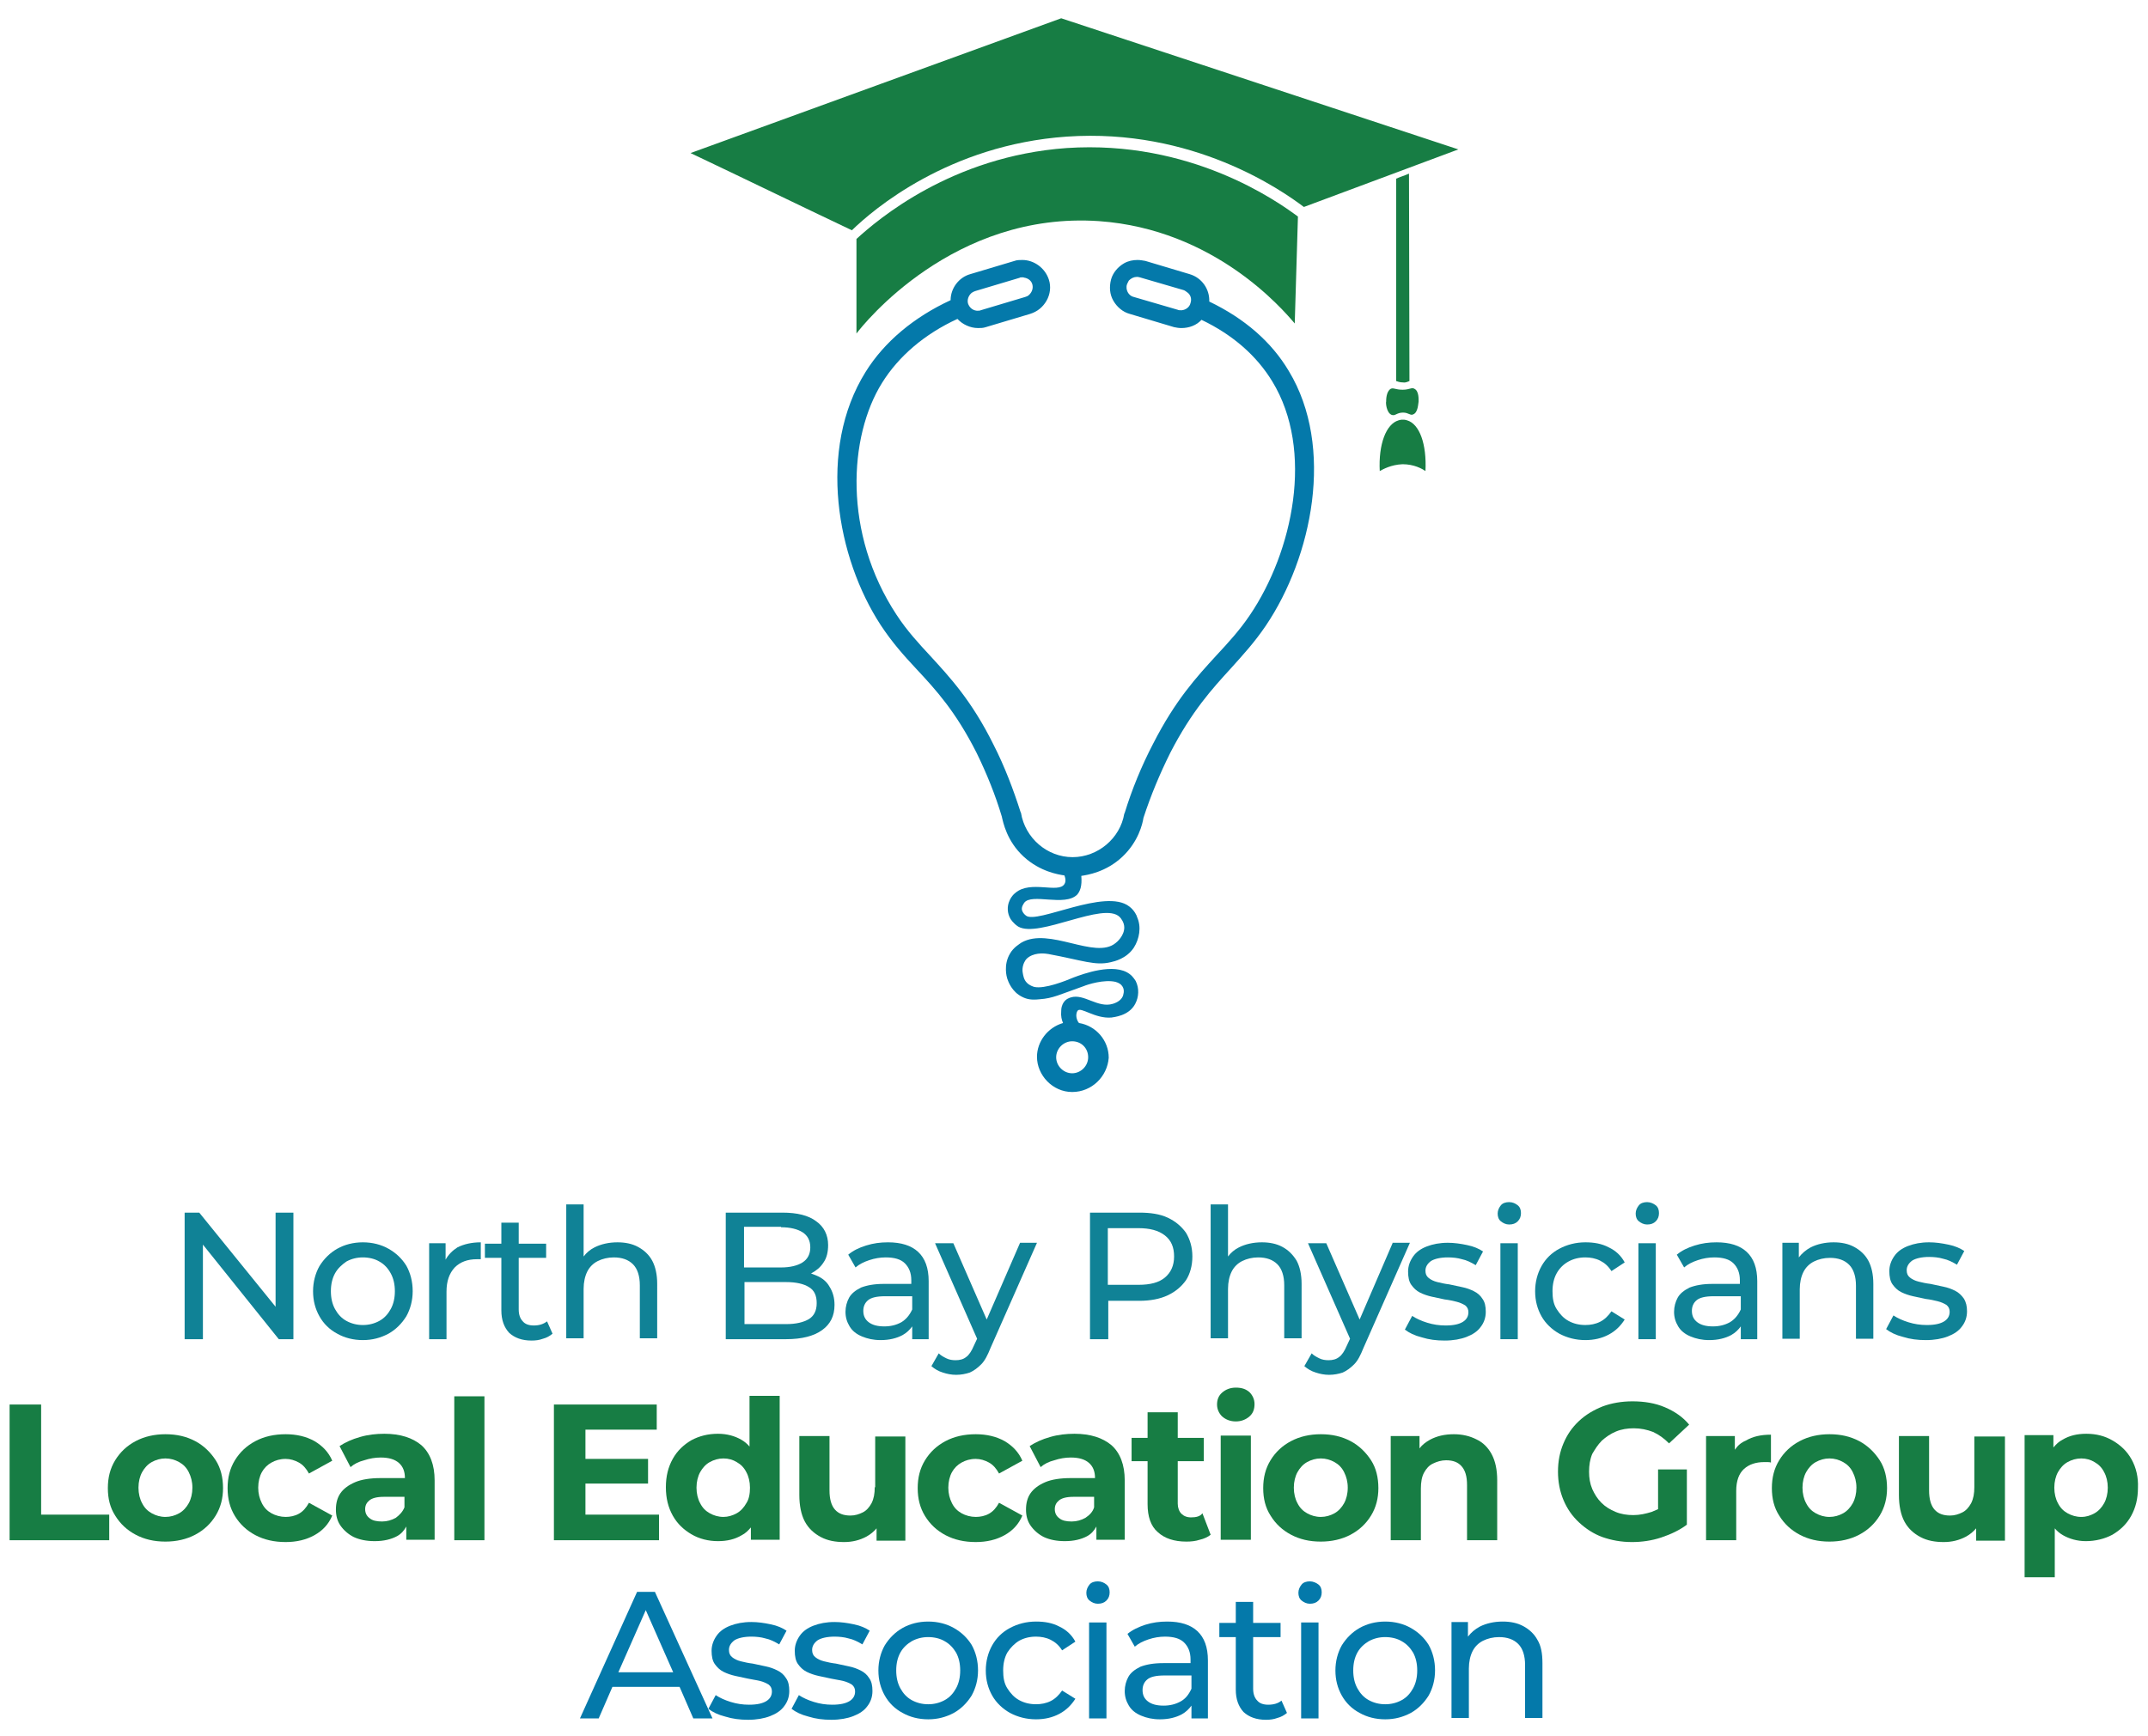<?xml version="1.0" encoding="utf-8"?>
<!-- Generator: Adobe Illustrator 26.4.1, SVG Export Plug-In . SVG Version: 6.00 Build 0)  -->
<svg version="1.1" id="Layer_1" xmlns="http://www.w3.org/2000/svg" xmlns:xlink="http://www.w3.org/1999/xlink" x="0px" y="0px"
	 viewBox="0 0 470 380" style="enable-background:new 0 0 470 380;" xml:space="preserve">
<style type="text/css">
	.st0{fill:#0479AA;}
	.st1{fill:#177D44;}
	.st2{fill:#108296;}
</style>
<g>
	<g>
		<path class="st0" d="M234.6,239c-4.3,0-7.7-3.7-7.7-7.7c0-3.3,2.3-6.4,5.7-7.4c-0.3-0.7-0.5-1.5-0.4-2.6c0-0.6,0.1-1.3,0.6-2
			c0.5-0.7,1.2-0.9,1.5-1c2.9-0.9,5.9,2.4,9.2,1.4c0.3-0.1,1.7-0.5,2.2-1.7c0-0.1,0.5-1.2-0.1-2.1c-0.3-0.5-0.8-0.8-1.5-1
			c-2.5-0.6-6.2,0.6-6.9,0.9c-5.4,1.9-6.8,2.7-9.7,2.9c-1.8,0.2-2.8,0-3.8-0.5c-2.3-1.1-3.1-3.4-3.3-4c-0.1-0.3-0.9-3,0.6-5.5
			c0.8-1.4,2.1-2.1,2.5-2.4c6.1-3.5,16.1,3.8,20.6,0.1c0.3-0.2,1.9-1.6,1.9-3.4c0-1.1-0.7-2-1-2.3c-3.5-3.5-17.7,4.7-22.2,2.1
			c-1.1-0.7-1.7-1.7-1.7-1.7c-0.7-1.2-0.8-2.7-0.2-4c0.1-0.2,0.4-1,1.3-1.7c3.3-2.8,9.4,0.2,10.7-1.9c0.2-0.3,0.4-0.9,0-1.9
			c-1.3-0.2-5.3-0.8-8.9-4.1c-3.7-3.4-4.5-7.5-4.8-8.8c-1.4-4.7-3.3-9.4-5.5-13.9c-4.6-9.1-8.9-13.8-13.2-18.4
			c-2.8-3-5.3-5.8-7.8-9.6c-9.6-14.7-13.9-38.4-3.3-55.4c4.1-6.6,10.6-12,18.6-15.7c0-2.6,1.8-5,4.3-5.7l9.7-2.9
			c0.5-0.2,1.1-0.2,1.7-0.2c2.6,0,5,1.8,5.8,4.3c0.5,1.5,0.3,3.2-0.5,4.6c-0.8,1.4-2,2.4-3.6,2.9l-9.7,2.9c-0.6,0.2-1.1,0.2-1.7,0.2
			c-1.7,0-3.4-0.8-4.5-2c-7.2,3.3-12.9,8.2-16.5,14c-7.3,11.7-8.6,32.9,3.2,50.8c2.3,3.5,4.8,6.2,7.4,9c4.2,4.6,9,9.7,13.8,19.4
			c2.4,4.7,4.3,9.7,5.9,14.7l0.1,0.2c0.9,5.5,5.7,9.7,11.3,9.7c5.5,0,10.4-4.1,11.3-9.5l0.1-0.2c1.6-5.2,3.7-10.3,6.2-15.1
			c4.9-9.6,9.5-14.6,13.9-19.4c2.6-2.8,5-5.4,7.3-8.8c9.4-13.9,14.1-36,4.9-51.1c-3.4-5.6-8.6-10.2-15.5-13.5
			c-1.1,1.2-2.7,1.8-4.4,1.8c-0.6,0-1.1-0.1-1.6-0.2l-9.7-2.9c-1.5-0.4-2.8-1.5-3.6-2.9c-0.8-1.4-0.9-3-0.5-4.6
			c0.4-1.5,1.5-2.8,2.9-3.6c0.9-0.5,1.9-0.7,2.9-0.7c0.6,0,1.1,0.1,1.7,0.2l9.7,2.9c2.7,0.8,4.4,3.3,4.3,6
			c7.7,3.7,13.6,8.8,17.4,15.2c10.1,16.7,5.1,40.7-5,55.7c-2.5,3.7-5,6.4-7.6,9.3c-4.2,4.6-8.6,9.4-13.3,18.5
			c-2.3,4.6-4.3,9.4-5.9,14.3c-0.2,1.3-1.1,5.2-4.6,8.5c-3.6,3.4-7.7,4-9,4.2c0.2,2.3-0.3,3.4-0.9,4.1c-2.7,2.7-10-0.4-11.6,1.8
			c-0.1,0.2-0.6,0.8-0.5,1.5c0,0,0.1,0.7,0.9,1.3c2.4,1.9,17.4-6.1,22.6-2c1.1,0.8,1.7,2.1,1.7,2.3c1,2.2,0.5,4.8-0.7,6.7
			c-1.6,2.4-4.2,3-5.1,3.2c-3.4,0.8-6.1-0.4-13.6-1.8c-0.6-0.1-2.6-0.4-4.2,0.6c-0.5,0.3-0.8,0.7-0.9,0.9c-0.7,1.1-0.6,2.3-0.5,2.7
			c0.1,0.5,0.2,1.4,0.9,2.1c0.6,0.6,1.3,0.8,1.6,0.9c2.3,0.5,6.8-1.3,8.7-2.1c1.9-0.7,8.8-3.3,12.2-0.7c0.8,0.6,1.2,1.4,1.3,1.5
			c0.8,1.6,0.7,3.5-0.1,5c-1.4,2.7-4.8,2.9-5.2,3c-3.6,0.3-6.7-2.4-7.4-1.5c-0.1,0.1-0.1,0.2-0.2,0.4c-0.3,1,0.2,2,0.5,2.3
			c3.7,0.6,6.5,3.8,6.5,7.6C242.3,235.6,238.9,239,234.6,239z M234.6,227.9c-1.9,0-3.5,1.6-3.5,3.5c0,1.9,1.6,3.5,3.5,3.5
			c1.9,0,3.5-1.6,3.5-3.5C238.1,229.4,236.6,227.9,234.6,227.9z M248.8,60.6c-0.7,0-1.3,0.3-1.8,0.8c0,0.1-0.1,0.1-0.1,0.2l-0.1,0.2
			c-0.1,0.1-0.1,0.3-0.2,0.4c0,0.1-0.1,0.3-0.1,0.4l0,0.2c0,0.2,0,0.2,0,0.3c0.1,0.9,0.7,1.7,1.6,1.9l9.6,2.8
			c0.2,0.1,0.4,0.1,0.6,0.1c0.1,0,0.2,0,0.3,0c0.9-0.1,1.7-0.7,1.9-1.6c0.3-0.9,0-1.8-0.7-2.3c-0.3-0.2-0.5-0.4-0.8-0.5l-9.6-2.8
			C249.3,60.7,249.1,60.6,248.8,60.6z M223.6,60.7c-0.2,0-0.4,0-0.5,0.1l-9.7,2.9c-0.3,0.1-0.5,0.2-0.8,0.4c-0.7,0.6-1,1.5-0.8,2.3
			c0.3,0.9,1,1.5,1.9,1.6c0.1,0,0.2,0,0.3,0c0.2,0,0.4,0,0.6-0.1l9.7-2.9c0.3-0.1,0.6-0.2,0.8-0.4c0.7-0.6,1-1.5,0.8-2.3
			c-0.2-0.8-0.8-1.3-1.6-1.5c-0.2,0-0.3-0.1-0.4-0.1l-0.1,0L223.6,60.7z M223.7,60.7L223.7,60.7L223.7,60.7z"/>
		<g>
			<g>
				<path class="st1" d="M233.4,32.4c-25.2,1.8-41.4,15.7-46,19.9c0,6.9,0,13.8,0,20.7c1.5-2,21.2-26.8,53.1-24.6
					c25.2,1.8,40.1,19.2,42.8,22.4c0.2-7.8,0.5-15.6,0.7-23.4C279.3,43.9,260.4,30.6,233.4,32.4z"/>
				<path class="st1" d="M233.4,29.9c27.6-1.9,47,11.7,51.9,15.4c11.3-4.2,22.5-8.4,33.8-12.6c-29-9.6-57.9-19.1-86.9-28.7
					c-27,9.8-54.1,19.7-81.1,29.5c11.8,5.6,23.5,11.3,35.3,16.9C191,45.9,207.6,31.7,233.4,29.9z"/>
				<g>
					<path class="st1" d="M307.9,92c-0.9-0.3-1.6-0.1-1.9,0c-2.7,0.8-4.4,5.2-4.1,11.1c0.7-0.4,2.5-1.4,5-1.5c2.5,0,4.3,1,5,1.5
						C312.2,97.2,310.6,92.8,307.9,92z"/>
					<path class="st1" d="M308.4,83.4c0-15.1-0.1-30.3-0.1-45.4c-0.9,0.4-1.9,0.7-2.8,1.1c0,14.8,0,29.5,0,44.3
						c0.3,0.1,0.8,0.3,1.5,0.3C307.6,83.8,308.1,83.5,308.4,83.4z"/>
					<path class="st1" d="M304.5,90.8c0.8,0.3,1.1-0.5,2.5-0.5c1.2,0,1.6,0.7,2.2,0.4c1.1-0.4,1.1-2.4,1.2-2.8
						c0-0.5,0.1-2.3-0.9-2.8c-0.6-0.4-1,0.2-2.6,0.2c-1.6,0-2-0.5-2.6-0.2c-1,0.6-1,2.4-1,2.8C303.2,88,303.3,90.3,304.5,90.8z"/>
				</g>
			</g>
		</g>
	</g>
	<g>
		<polygon class="st2" points="60.3,286 43.6,265.4 40.4,265.4 40.4,293.1 44.4,293.1 44.4,272.4 61,293.1 64.2,293.1 64.2,265.4 
			60.3,265.4 		"/>
		<path class="st2" d="M85,273.3c-1.6-0.9-3.5-1.4-5.6-1.4c-2.1,0-4,0.5-5.6,1.4c-1.6,0.9-2.9,2.2-3.9,3.8c-0.9,1.6-1.4,3.5-1.4,5.5
			c0,2.1,0.5,3.9,1.4,5.5c0.9,1.6,2.2,2.9,3.9,3.8c1.6,0.9,3.5,1.4,5.6,1.4c2.1,0,3.9-0.5,5.6-1.4c1.6-0.9,2.9-2.2,3.9-3.8
			c0.9-1.6,1.4-3.5,1.4-5.5c0-2.1-0.5-4-1.4-5.6C87.9,275.4,86.6,274.2,85,273.3z M85.5,286.5c-0.6,1.1-1.4,2-2.5,2.6
			c-1.1,0.6-2.3,0.9-3.6,0.9s-2.5-0.3-3.6-0.9c-1.1-0.6-1.9-1.5-2.5-2.6c-0.6-1.1-0.9-2.4-0.9-3.9c0-1.5,0.3-2.8,0.9-3.9
			s1.5-1.9,2.5-2.6c1.1-0.6,2.3-0.9,3.6-0.9s2.6,0.3,3.6,0.9c1.1,0.6,1.9,1.5,2.5,2.6s0.9,2.4,0.9,3.9
			C86.4,284.1,86.1,285.4,85.5,286.5z"/>
		<path class="st2" d="M97.5,275.7v-3.6h-3.6v21h3.8v-10.4c0-2.3,0.6-4,1.8-5.3c1.2-1.2,2.8-1.8,4.8-1.8c0.1,0,0.3,0,0.4,0
			c0.1,0,0.3,0,0.5,0v-3.7c-2,0-3.7,0.4-5.1,1.1C99,273.7,98.1,274.6,97.5,275.7z"/>
		<path class="st2" d="M116.8,290.1c-1.1,0-1.9-0.3-2.4-0.9c-0.6-0.6-0.9-1.5-0.9-2.6v-11.3h6v-3.1h-6v-4.6h-3.8v4.6h-3.6v3.1h3.6
			v11.5c0,2.1,0.6,3.7,1.7,4.9c1.2,1.1,2.8,1.7,4.9,1.7c0.9,0,1.7-0.1,2.5-0.4c0.8-0.2,1.5-0.6,2.1-1.1l-1.2-2.7
			C118.9,289.8,118,290.1,116.8,290.1z"/>
		<path class="st2" d="M139.6,272.9c-1.3-0.7-2.8-1-4.5-1c-1.9,0-3.6,0.4-5,1.1c-1,0.5-1.8,1.2-2.4,2v-11.4h-3.8v29.3h3.8v-10.8
			c0-1.5,0.3-2.8,0.8-3.8c0.5-1,1.3-1.8,2.3-2.3c1-0.5,2.2-0.8,3.5-0.8c1.8,0,3.2,0.5,4.2,1.5s1.5,2.6,1.5,4.6v11.6h3.8V281
			c0-2.1-0.4-3.8-1.1-5.1C142,274.6,140.9,273.6,139.6,272.9z"/>
		<path class="st2" d="M178.7,279.2c-0.4-0.2-0.8-0.3-1.3-0.5c0,0,0,0,0.1,0c1.1-0.6,2-1.3,2.7-2.4c0.7-1,1-2.3,1-3.8
			c0-2.2-0.9-4-2.6-5.2c-1.7-1.3-4.2-1.9-7.4-1.9h-12.4v27.7h13.2c3.5,0,6.1-0.7,7.9-2c1.8-1.3,2.7-3.1,2.7-5.5c0-1.6-0.4-2.9-1.1-4
			C180.9,280.5,179.9,279.7,178.7,279.2z M170.9,268.6c2,0,3.6,0.4,4.7,1.1c1.1,0.7,1.7,1.8,1.7,3.3s-0.6,2.6-1.7,3.3
			c-1.1,0.7-2.7,1.1-4.7,1.1h-8.1v-8.9H170.9z M177,288.7c-1.2,0.7-2.8,1.1-5,1.1h-9.1v-9.2h9.1c2.2,0,3.9,0.4,5,1.1
			c1.2,0.7,1.7,1.9,1.7,3.5C178.7,286.9,178.1,288,177,288.7z"/>
		<path class="st2" d="M194.3,271.9c-1.7,0-3.2,0.2-4.8,0.7s-2.8,1.1-3.9,2l1.6,2.8c0.8-0.7,1.8-1.2,3-1.6c1.2-0.4,2.4-0.6,3.6-0.6
			c1.9,0,3.3,0.4,4.2,1.3c0.9,0.9,1.4,2.1,1.4,3.7v0.8h-6c-2.1,0-3.7,0.3-5,0.8c-1.2,0.6-2.1,1.3-2.6,2.2c-0.5,0.9-0.8,2-0.8,3.1
			c0,1.2,0.3,2.2,0.9,3.2s1.5,1.7,2.7,2.2c1.2,0.5,2.5,0.8,4.1,0.8c1.9,0,3.5-0.4,4.8-1.1c0.9-0.5,1.6-1.2,2.1-1.9v2.8h3.6v-12.7
			c0-2.9-0.8-5-2.3-6.4C199.4,272.6,197.2,271.9,194.3,271.9z M197.2,289.4c-1.1,0.6-2.3,0.9-3.7,0.9c-1.5,0-2.6-0.3-3.4-0.9
			c-0.8-0.6-1.2-1.4-1.2-2.5c0-0.9,0.3-1.7,1-2.3c0.7-0.6,1.9-0.9,3.8-0.9h5.9v2.9C199,287.9,198.2,288.8,197.2,289.4z"/>
		<path class="st2" d="M215.9,288.8l-7.3-16.7h-4l9.2,20.9l-0.7,1.5c-0.5,1.2-1.1,2.1-1.7,2.5c-0.6,0.5-1.4,0.7-2.3,0.7
			c-0.7,0-1.4-0.1-2-0.4c-0.6-0.3-1.2-0.6-1.7-1.1l-1.6,2.8c0.7,0.6,1.5,1.1,2.5,1.4c0.9,0.3,1.9,0.5,2.9,0.5c1.1,0,2.1-0.2,3-0.5
			c0.9-0.4,1.7-1,2.5-1.8c0.8-0.8,1.4-2,2-3.5l10.2-23.1h-3.7L215.9,288.8z"/>
		<path class="st2" d="M255.5,266.5c-1.7-0.8-3.8-1.1-6.2-1.1h-10.8v27.7h4v-8.4h6.8c2.4,0,4.5-0.4,6.2-1.2c1.7-0.8,3-1.9,4-3.3
			c0.9-1.4,1.4-3.2,1.4-5.2c0-2-0.5-3.7-1.4-5.2C258.5,268.4,257.2,267.3,255.5,266.5z M254.9,279.6c-1.3,1.1-3.2,1.6-5.8,1.6h-6.7
			v-12.4h6.7c2.5,0,4.4,0.5,5.8,1.6s2,2.6,2,4.6S256.2,278.5,254.9,279.6z"/>
		<path class="st2" d="M280.6,272.9c-1.3-0.7-2.8-1-4.5-1c-1.9,0-3.6,0.4-5,1.1c-1,0.5-1.8,1.2-2.4,2v-11.4h-3.8v29.3h3.8v-10.8
			c0-1.5,0.3-2.8,0.8-3.8c0.5-1,1.3-1.8,2.3-2.3c1-0.5,2.2-0.8,3.5-0.8c1.8,0,3.2,0.5,4.2,1.5s1.5,2.6,1.5,4.6v11.6h3.8V281
			c0-2.1-0.4-3.8-1.1-5.1C282.9,274.6,281.9,273.6,280.6,272.9z"/>
		<path class="st2" d="M304.7,272.1l-7.2,16.7l-7.3-16.7h-4l9.2,20.9l-0.7,1.5c-0.5,1.2-1.1,2.1-1.7,2.5c-0.6,0.5-1.4,0.7-2.3,0.7
			c-0.7,0-1.4-0.1-2-0.4c-0.6-0.3-1.2-0.6-1.7-1.1l-1.6,2.8c0.7,0.6,1.5,1.1,2.5,1.4c0.9,0.3,1.9,0.5,2.9,0.5c1.1,0,2.1-0.2,3-0.5
			c0.9-0.4,1.7-1,2.5-1.8c0.8-0.8,1.4-2,2-3.5l10.2-23.1H304.7z"/>
		<path class="st2" d="M322.5,282.6c-0.8-0.4-1.6-0.7-2.6-0.9s-1.9-0.4-2.8-0.6c-0.9-0.1-1.8-0.3-2.6-0.5c-0.8-0.2-1.4-0.5-1.9-0.9
			c-0.5-0.4-0.7-0.9-0.7-1.6c0-0.8,0.4-1.5,1.2-2.1c0.8-0.5,2.1-0.8,3.7-0.8c1,0,2.1,0.1,3.1,0.4c1,0.2,2,0.7,3,1.3l1.6-3
			c-0.9-0.6-2-1.1-3.5-1.4c-1.4-0.3-2.8-0.5-4.2-0.5c-1.8,0-3.3,0.3-4.6,0.8c-1.3,0.5-2.3,1.2-3,2.2s-1.1,2.1-1.1,3.3
			c0,1.2,0.2,2.2,0.7,2.9c0.5,0.7,1.1,1.3,1.9,1.7c0.8,0.4,1.7,0.7,2.6,0.9c0.9,0.2,1.9,0.4,2.8,0.6c0.9,0.1,1.8,0.3,2.6,0.5
			c0.8,0.2,1.4,0.5,1.9,0.8c0.5,0.4,0.7,0.9,0.7,1.5c0,0.9-0.4,1.6-1.2,2.1c-0.8,0.5-2,0.8-3.8,0.8c-1.4,0-2.7-0.2-4-0.6
			c-1.3-0.4-2.4-0.9-3.3-1.5l-1.6,3c0.9,0.7,2.1,1.3,3.7,1.7c1.6,0.5,3.2,0.7,5,0.7c1.9,0,3.5-0.3,4.8-0.8c1.3-0.5,2.4-1.2,3.1-2.2
			c0.7-0.9,1.1-2,1.1-3.3c0-1.2-0.2-2.1-0.7-2.8C323.9,283.5,323.3,283,322.5,282.6z"/>
		<path class="st2" d="M330.2,263.1c-0.7,0-1.4,0.2-1.8,0.7s-0.7,1.1-0.7,1.8c0,0.7,0.2,1.3,0.7,1.7s1.1,0.7,1.8,0.7
			c0.8,0,1.4-0.2,1.9-0.7c0.5-0.5,0.7-1.1,0.7-1.8c0-0.7-0.2-1.3-0.7-1.7C331.6,263.4,331,263.1,330.2,263.1z"/>
		<rect x="328.3" y="272.1" class="st2" width="3.8" height="21"/>
		<path class="st2" d="M343.2,276.1c1.1-0.6,2.3-0.9,3.7-0.9c1.1,0,2.2,0.2,3.2,0.7c1,0.5,1.8,1.2,2.5,2.3l2.9-1.9
			c-0.8-1.5-2-2.6-3.5-3.3c-1.5-0.8-3.2-1.1-5.1-1.1c-2.1,0-4,0.5-5.7,1.4c-1.7,0.9-3,2.2-3.9,3.8c-0.9,1.6-1.4,3.5-1.4,5.5
			c0,2.1,0.5,3.9,1.4,5.5c0.9,1.6,2.3,2.9,3.9,3.8c1.7,0.9,3.6,1.4,5.7,1.4c1.9,0,3.6-0.4,5.1-1.2c1.5-0.8,2.6-1.9,3.5-3.3l-2.9-1.8
			c-0.7,1-1.5,1.8-2.5,2.3c-1,0.5-2.1,0.7-3.2,0.7c-1.4,0-2.6-0.3-3.7-0.9c-1.1-0.6-1.9-1.5-2.6-2.6s-0.9-2.4-0.9-3.9
			c0-1.5,0.3-2.8,0.9-3.9S342.1,276.7,343.2,276.1z"/>
		<rect x="358.5" y="272.1" class="st2" width="3.8" height="21"/>
		<path class="st2" d="M360.4,263.1c-0.7,0-1.4,0.2-1.8,0.7s-0.7,1.1-0.7,1.8c0,0.7,0.2,1.3,0.7,1.7s1.1,0.7,1.8,0.7
			c0.8,0,1.4-0.2,1.9-0.7c0.5-0.5,0.7-1.1,0.7-1.8c0-0.7-0.2-1.3-0.7-1.7C361.8,263.4,361.1,263.1,360.4,263.1z"/>
		<path class="st2" d="M375.6,271.9c-1.7,0-3.2,0.2-4.8,0.7s-2.8,1.1-3.9,2l1.6,2.8c0.8-0.7,1.8-1.2,3-1.6c1.2-0.4,2.4-0.6,3.6-0.6
			c1.9,0,3.3,0.4,4.2,1.3c0.9,0.9,1.4,2.1,1.4,3.7v0.8h-6c-2.1,0-3.7,0.3-5,0.8c-1.2,0.6-2.1,1.3-2.6,2.2c-0.5,0.9-0.8,2-0.8,3.1
			c0,1.2,0.3,2.2,0.9,3.2s1.5,1.7,2.7,2.2c1.2,0.5,2.5,0.8,4.1,0.8c1.9,0,3.5-0.4,4.8-1.1c0.9-0.5,1.6-1.2,2.1-1.9v2.8h3.6v-12.7
			c0-2.9-0.8-5-2.3-6.4C380.7,272.6,378.5,271.9,375.6,271.9z M378.5,289.4c-1.1,0.6-2.3,0.9-3.7,0.9c-1.5,0-2.6-0.3-3.4-0.9
			c-0.8-0.6-1.2-1.4-1.2-2.5c0-0.9,0.3-1.7,1-2.3c0.7-0.6,1.9-0.9,3.8-0.9h5.9v2.9C380.3,287.9,379.5,288.8,378.5,289.4z"/>
		<path class="st2" d="M405.7,272.9c-1.3-0.7-2.8-1-4.5-1c-1.9,0-3.6,0.4-5,1.1c-1.1,0.6-1.9,1.3-2.6,2.2v-3.2H390v21h3.8v-10.8
			c0-1.5,0.3-2.8,0.8-3.8c0.5-1,1.3-1.8,2.3-2.3c1-0.5,2.2-0.8,3.5-0.8c1.8,0,3.2,0.5,4.2,1.5s1.5,2.6,1.5,4.6v11.6h3.8V281
			c0-2.1-0.4-3.8-1.1-5.1C408.1,274.6,407,273.6,405.7,272.9z"/>
		<path class="st2" d="M429.7,284.2c-0.5-0.7-1.1-1.3-1.9-1.7c-0.8-0.4-1.6-0.7-2.6-0.9s-1.9-0.4-2.8-0.6c-0.9-0.1-1.8-0.3-2.6-0.5
			c-0.8-0.2-1.4-0.5-1.9-0.9c-0.5-0.4-0.7-0.9-0.7-1.6c0-0.8,0.4-1.5,1.2-2.1c0.8-0.5,2.1-0.8,3.7-0.8c1,0,2.1,0.1,3.1,0.4
			c1,0.2,2,0.7,3,1.3l1.6-3c-0.9-0.6-2-1.1-3.5-1.4c-1.4-0.3-2.8-0.5-4.2-0.5c-1.8,0-3.3,0.3-4.6,0.8c-1.3,0.5-2.3,1.2-3,2.2
			s-1.1,2.1-1.1,3.3c0,1.2,0.2,2.2,0.7,2.9c0.5,0.7,1.1,1.3,1.9,1.7c0.8,0.4,1.7,0.7,2.6,0.9c0.9,0.2,1.9,0.4,2.8,0.6
			c0.9,0.1,1.8,0.3,2.6,0.5c0.8,0.2,1.4,0.5,1.9,0.8c0.5,0.4,0.7,0.9,0.7,1.5c0,0.9-0.4,1.6-1.2,2.1c-0.8,0.5-2,0.8-3.8,0.8
			c-1.4,0-2.7-0.2-4-0.6c-1.3-0.4-2.4-0.9-3.3-1.5l-1.6,3c0.9,0.7,2.1,1.3,3.7,1.7c1.6,0.5,3.2,0.7,5,0.7c1.9,0,3.5-0.3,4.8-0.8
			c1.3-0.5,2.4-1.2,3.1-2.2c0.7-0.9,1.1-2,1.1-3.3C430.4,285.9,430.2,285,429.7,284.2z"/>
	</g>
	<g>
		<polygon class="st1" points="9,307.4 2.1,307.4 2.1,337.1 23.9,337.1 23.9,331.5 9,331.5 		"/>
		<path class="st1" d="M42.7,315.4c-1.9-1-4-1.5-6.5-1.5c-2.4,0-4.6,0.5-6.5,1.5c-1.9,1-3.4,2.4-4.5,4.2c-1.1,1.8-1.6,3.8-1.6,6.1
			c0,2.3,0.5,4.3,1.6,6c1.1,1.8,2.6,3.2,4.5,4.2c1.9,1,4,1.5,6.5,1.5c2.4,0,4.6-0.5,6.5-1.5c1.9-1,3.4-2.4,4.5-4.2
			c1.1-1.8,1.6-3.8,1.6-6c0-2.3-0.5-4.4-1.6-6.1S44.6,316.4,42.7,315.4z M41.3,329c-0.5,0.9-1.2,1.7-2.1,2.2c-0.9,0.5-1.9,0.8-3,0.8
			c-1.1,0-2.1-0.3-3-0.8c-0.9-0.5-1.6-1.2-2.1-2.2c-0.5-0.9-0.8-2.1-0.8-3.4c0-1.3,0.3-2.5,0.8-3.4s1.2-1.7,2.1-2.2
			c0.9-0.5,1.9-0.8,3-0.8c1.1,0,2.1,0.3,3,0.8c0.9,0.5,1.6,1.2,2.1,2.2s0.8,2.1,0.8,3.4C42.1,326.9,41.8,328.1,41.3,329z"/>
		<path class="st1" d="M59.4,320.1c0.9-0.5,1.9-0.8,3.1-0.8c1,0,2,0.3,2.9,0.8c0.9,0.5,1.6,1.3,2.2,2.4l5.1-2.8
			c-0.8-1.9-2.2-3.3-3.9-4.3c-1.8-1-3.9-1.5-6.3-1.5c-2.5,0-4.7,0.5-6.6,1.5c-1.9,1-3.4,2.4-4.5,4.2c-1.1,1.8-1.6,3.8-1.6,6.1
			c0,2.3,0.5,4.3,1.6,6.1c1.1,1.8,2.6,3.2,4.5,4.2c1.9,1,4.1,1.5,6.6,1.5c2.4,0,4.5-0.5,6.3-1.5c1.8-1,3.1-2.4,3.9-4.3l-5.1-2.8
			c-0.6,1.1-1.3,1.9-2.2,2.4c-0.9,0.5-1.9,0.7-2.9,0.7c-1.1,0-2.2-0.3-3.1-0.8c-0.9-0.5-1.6-1.2-2.1-2.2s-0.8-2.1-0.8-3.4
			c0-1.3,0.3-2.5,0.8-3.4S58.5,320.6,59.4,320.1z"/>
		<path class="st1" d="M92.2,316.3c-1.9-1.6-4.6-2.5-8.1-2.5c-1.8,0-3.6,0.2-5.3,0.7c-1.8,0.5-3.3,1.2-4.5,2l2.4,4.6
			c0.8-0.7,1.8-1.2,3-1.5c1.2-0.4,2.4-0.6,3.6-0.6c1.8,0,3.1,0.4,4,1.2c0.9,0.8,1.3,1.9,1.3,3.3h-5.3c-2.3,0-4.2,0.3-5.6,0.9
			s-2.5,1.4-3.2,2.4c-0.7,1-1,2.2-1,3.6c0,1.3,0.3,2.5,1,3.5c0.7,1,1.7,1.9,2.9,2.5c1.3,0.6,2.8,0.9,4.6,0.9c2,0,3.6-0.4,4.9-1.1
			c0.9-0.5,1.5-1.2,2-2.1v2.9h6.2v-13C95.1,320.6,94.1,318,92.2,316.3z M86.6,332.2c-0.9,0.5-1.9,0.8-3,0.8c-1.2,0-2.1-0.2-2.7-0.7
			c-0.7-0.5-1-1.2-1-2c0-0.8,0.3-1.4,0.9-1.9c0.6-0.5,1.6-0.8,3.2-0.8h4.5v2.3C88.1,330.9,87.4,331.6,86.6,332.2z"/>
		<rect x="99.4" y="305.6" class="st1" width="6.6" height="31.5"/>
		<polygon class="st1" points="128.1,324.7 141.8,324.7 141.8,319.3 128.1,319.3 128.1,312.9 143.7,312.9 143.7,307.4 121.2,307.4 
			121.2,337.1 144.2,337.1 144.2,331.5 128.1,331.5 		"/>
		<path class="st1" d="M164,316.6c-0.5-0.6-1.1-1.1-1.8-1.5c-1.4-0.8-3.1-1.3-5.1-1.3c-2.2,0-4.1,0.5-5.8,1.4
			c-1.7,1-3.1,2.3-4.1,4.1c-1,1.8-1.5,3.8-1.5,6.2c0,2.4,0.5,4.4,1.5,6.2c1,1.8,2.4,3.1,4.1,4.1c1.7,1,3.7,1.5,5.8,1.5
			c2,0,3.7-0.4,5.2-1.3c0.8-0.4,1.4-1,2-1.7v2.7h6.3v-31.5H164V316.6z M163.3,329c-0.5,0.9-1.2,1.7-2.1,2.2
			c-0.9,0.5-1.9,0.8-2.9,0.8c-1.1,0-2.1-0.3-3-0.8c-0.9-0.5-1.6-1.2-2.1-2.2c-0.5-0.9-0.8-2.1-0.8-3.4c0-1.3,0.3-2.5,0.8-3.4
			c0.5-0.9,1.2-1.7,2.1-2.2c0.9-0.5,1.9-0.8,3-0.8c1.1,0,2.1,0.3,2.9,0.8c0.9,0.5,1.6,1.2,2.1,2.2c0.5,0.9,0.8,2.1,0.8,3.4
			C164.1,326.9,163.9,328.1,163.3,329z"/>
		<path class="st1" d="M191.4,325.5c0,1.4-0.2,2.5-0.7,3.5c-0.5,0.9-1.1,1.6-1.9,2c-0.8,0.4-1.7,0.7-2.7,0.7c-1.5,0-2.6-0.4-3.4-1.3
			c-0.8-0.9-1.2-2.3-1.2-4.2v-11.9h-6.6v12.9c0,2.3,0.4,4.3,1.2,5.8c0.8,1.5,2,2.6,3.5,3.4s3.2,1.1,5.1,1.1c1.8,0,3.4-0.4,4.9-1.2
			c0.9-0.5,1.6-1.1,2.2-1.8v2.7h6.3v-22.8h-6.6V325.5z"/>
		<path class="st1" d="M210.4,320.1c0.9-0.5,1.9-0.8,3.1-0.8c1,0,2,0.3,2.9,0.8c0.9,0.5,1.6,1.3,2.2,2.4l5.1-2.8
			c-0.8-1.9-2.2-3.3-3.9-4.3c-1.8-1-3.9-1.5-6.3-1.5c-2.5,0-4.7,0.5-6.6,1.5c-1.9,1-3.4,2.4-4.5,4.2c-1.1,1.8-1.6,3.8-1.6,6.1
			c0,2.3,0.5,4.3,1.6,6.1c1.1,1.8,2.6,3.2,4.5,4.2c1.9,1,4.1,1.5,6.6,1.5c2.4,0,4.5-0.5,6.3-1.5c1.8-1,3.1-2.4,3.9-4.3l-5.1-2.8
			c-0.6,1.1-1.3,1.9-2.2,2.4s-1.9,0.7-2.9,0.7c-1.1,0-2.2-0.3-3.1-0.8c-0.9-0.5-1.6-1.2-2.1-2.2s-0.8-2.1-0.8-3.4
			c0-1.3,0.3-2.5,0.8-3.4S209.5,320.6,210.4,320.1z"/>
		<path class="st1" d="M243.2,316.3c-1.9-1.6-4.6-2.5-8.1-2.5c-1.8,0-3.6,0.2-5.3,0.7c-1.8,0.5-3.3,1.2-4.5,2l2.4,4.6
			c0.8-0.7,1.8-1.2,3-1.5c1.2-0.4,2.4-0.6,3.6-0.6c1.8,0,3.1,0.4,4,1.2c0.9,0.8,1.3,1.9,1.3,3.3h-5.3c-2.3,0-4.2,0.3-5.6,0.9
			s-2.5,1.4-3.2,2.4c-0.7,1-1,2.2-1,3.6c0,1.3,0.3,2.5,1,3.5c0.7,1,1.7,1.9,2.9,2.5c1.3,0.6,2.8,0.9,4.6,0.9c2,0,3.6-0.4,4.9-1.1
			c0.9-0.5,1.5-1.2,2-2.1v2.9h6.2v-13C246.1,320.6,245.1,318,243.2,316.3z M237.5,332.2c-0.9,0.5-1.9,0.8-3,0.8
			c-1.2,0-2.1-0.2-2.7-0.7c-0.7-0.5-1-1.2-1-2c0-0.8,0.3-1.4,0.9-1.9c0.6-0.5,1.6-0.8,3.2-0.8h4.5v2.3
			C239.1,330.9,238.4,331.6,237.5,332.2z"/>
		<path class="st1" d="M260.6,332.1c-0.9,0-1.6-0.3-2.1-0.8c-0.5-0.5-0.8-1.3-0.8-2.2v-9.3h5.7v-5.1h-5.7v-5.6h-6.6v5.6h-3.5v5.1
			h3.5v9.4c0,2.7,0.7,4.8,2.2,6.1c1.5,1.4,3.6,2.1,6.3,2.1c1,0,2-0.1,2.9-0.4c0.9-0.2,1.8-0.6,2.4-1.1l-1.8-4.7
			C262.6,331.9,261.7,332.1,260.6,332.1z"/>
		<rect x="267.1" y="314.2" class="st1" width="6.6" height="22.8"/>
		<path class="st1" d="M270.4,303.7c-1.2,0-2.2,0.4-3,1.1c-0.8,0.7-1.1,1.6-1.1,2.6c0,1,0.4,1.9,1.1,2.6c0.8,0.7,1.8,1.1,3,1.1
			c1.2,0,2.2-0.4,3-1.1s1.1-1.6,1.1-2.7c0-1-0.4-1.9-1.1-2.6C272.6,304,271.7,303.7,270.4,303.7z"/>
		<path class="st1" d="M295.5,315.4c-1.9-1-4-1.5-6.5-1.5c-2.4,0-4.6,0.5-6.5,1.5c-1.9,1-3.4,2.4-4.5,4.2c-1.1,1.8-1.6,3.8-1.6,6.1
			c0,2.3,0.5,4.3,1.6,6c1.1,1.8,2.6,3.2,4.5,4.2c1.9,1,4,1.5,6.5,1.5c2.4,0,4.6-0.5,6.5-1.5c1.9-1,3.4-2.4,4.5-4.2
			c1.1-1.8,1.6-3.8,1.6-6c0-2.3-0.5-4.4-1.6-6.1S297.4,316.4,295.5,315.4z M294.1,329c-0.5,0.9-1.2,1.7-2.1,2.2
			c-0.9,0.5-1.9,0.8-3,0.8c-1.1,0-2.1-0.3-3-0.8c-0.9-0.5-1.6-1.2-2.1-2.2c-0.5-0.9-0.8-2.1-0.8-3.4c0-1.3,0.3-2.5,0.8-3.4
			s1.2-1.7,2.1-2.2c0.9-0.5,1.9-0.8,3-0.8c1.1,0,2.1,0.3,3,0.8c0.9,0.5,1.6,1.2,2.1,2.2s0.8,2.1,0.8,3.4
			C294.9,326.9,294.6,328.1,294.1,329z"/>
		<path class="st1" d="M323,315c-1.4-0.7-3-1.1-4.9-1.1c-2,0-3.7,0.4-5.2,1.2c-0.9,0.5-1.7,1.1-2.3,1.9v-2.7h-6.3v22.8h6.6v-11.3
			c0-1.4,0.2-2.6,0.7-3.5c0.5-0.9,1.1-1.6,2-2c0.8-0.4,1.8-0.7,2.8-0.7c1.5,0,2.6,0.4,3.4,1.3c0.8,0.9,1.2,2.2,1.2,4.1v12.1h6.6V324
			c0-2.3-0.4-4.2-1.2-5.7C325.6,316.8,324.5,315.7,323,315z"/>
		<path class="st1" d="M350.5,315.3c0.9-0.8,1.9-1.5,3.1-2c1.2-0.5,2.5-0.7,3.9-0.7c1.5,0,2.9,0.3,4.2,0.8c1.3,0.6,2.4,1.4,3.5,2.5
			l4.4-4.1c-1.4-1.7-3.2-2.9-5.3-3.8c-2.1-0.9-4.5-1.3-7.1-1.3c-2.4,0-4.6,0.4-6.5,1.1c-2,0.8-3.7,1.8-5.2,3.2
			c-1.5,1.4-2.6,3-3.4,4.9c-0.8,1.9-1.2,3.9-1.2,6.2c0,2.2,0.4,4.3,1.2,6.2c0.8,1.9,1.9,3.5,3.4,4.9c1.5,1.4,3.2,2.5,5.1,3.2
			c2,0.7,4.1,1.1,6.5,1.1c2.1,0,4.3-0.3,6.4-1c2.1-0.7,4-1.6,5.6-2.8v-12.1h-6.3v8.7c-0.5,0.2-0.9,0.4-1.4,0.6
			c-1.3,0.4-2.6,0.7-4,0.7c-1.4,0-2.7-0.2-3.9-0.7c-1.2-0.5-2.2-1.1-3.1-2c-0.9-0.9-1.5-1.9-2-3c-0.5-1.2-0.7-2.4-0.7-3.8
			c0-1.4,0.2-2.7,0.7-3.9C349,317.2,349.6,316.2,350.5,315.3z"/>
		<path class="st1" d="M379.6,317.3v-3h-6.3v22.8h6.6v-10.8c0-2.2,0.6-3.8,1.7-4.8c1.1-1,2.6-1.5,4.4-1.5c0.3,0,0.5,0,0.7,0
			c0.2,0,0.5,0,0.8,0.1v-6.1c-2.2,0-4,0.4-5.5,1.3C381,315.7,380.2,316.4,379.6,317.3z"/>
		<path class="st1" d="M406.8,315.4c-1.9-1-4-1.5-6.5-1.5c-2.4,0-4.6,0.5-6.5,1.5c-1.9,1-3.4,2.4-4.5,4.2c-1.1,1.8-1.6,3.8-1.6,6.1
			c0,2.3,0.5,4.3,1.6,6c1.1,1.8,2.6,3.2,4.5,4.2c1.9,1,4,1.5,6.5,1.5c2.4,0,4.6-0.5,6.5-1.5c1.9-1,3.4-2.4,4.5-4.2
			c1.1-1.8,1.6-3.8,1.6-6c0-2.3-0.5-4.4-1.6-6.1S408.7,316.4,406.8,315.4z M405.4,329c-0.5,0.9-1.2,1.7-2.1,2.2
			c-0.9,0.5-1.9,0.8-3,0.8c-1.1,0-2.1-0.3-3-0.8c-0.9-0.5-1.6-1.2-2.1-2.2c-0.5-0.9-0.8-2.1-0.8-3.4c0-1.3,0.3-2.5,0.8-3.4
			s1.2-1.7,2.1-2.2c0.9-0.5,1.9-0.8,3-0.8c1.1,0,2.1,0.3,3,0.8c0.9,0.5,1.6,1.2,2.1,2.2s0.8,2.1,0.8,3.4
			C406.2,326.9,405.9,328.1,405.4,329z"/>
		<path class="st1" d="M432,325.5c0,1.4-0.2,2.5-0.7,3.5c-0.5,0.9-1.1,1.6-1.9,2c-0.8,0.4-1.7,0.7-2.7,0.7c-1.5,0-2.6-0.4-3.4-1.3
			c-0.8-0.9-1.2-2.3-1.2-4.2v-11.9h-6.6v12.9c0,2.3,0.4,4.3,1.2,5.8c0.8,1.5,2,2.6,3.5,3.4s3.2,1.1,5.1,1.1c1.8,0,3.4-0.4,4.9-1.2
			c0.9-0.5,1.6-1.1,2.2-1.8v2.7h6.3v-22.8H432V325.5z"/>
		<path class="st1" d="M466.4,319.4c-1-1.8-2.4-3.1-4.1-4.1c-1.7-1-3.6-1.5-5.8-1.5c-2,0-3.7,0.4-5.2,1.3c-0.8,0.4-1.4,1-2,1.7v-2.7
			H443v31.1h6.6v-10.7c0.5,0.6,1.1,1.1,1.8,1.5c1.4,0.8,3.1,1.3,5,1.3c2.1,0,4.1-0.5,5.8-1.4c1.7-1,3.1-2.3,4.1-4.1
			c1-1.8,1.5-3.8,1.5-6.2C467.9,323.3,467.4,321.2,466.4,319.4z M460.4,329c-0.5,0.9-1.2,1.7-2.1,2.2c-0.9,0.5-1.8,0.8-2.9,0.8
			c-1.1,0-2.1-0.3-3-0.8c-0.9-0.5-1.6-1.2-2.1-2.2c-0.5-0.9-0.8-2.1-0.8-3.4c0-1.3,0.3-2.5,0.8-3.4s1.2-1.7,2.1-2.2
			c0.9-0.5,1.9-0.8,3-0.8c1.1,0,2.1,0.3,2.9,0.8c0.9,0.5,1.6,1.2,2.1,2.2c0.5,0.9,0.8,2.1,0.8,3.4
			C461.2,326.9,460.9,328.1,460.4,329z"/>
	</g>
	<g>
		<path class="st0" d="M139.4,348.4l-12.5,27.7h4.1l3-6.9h14.7l3,6.9h4.2l-12.6-27.7H139.4z M135.3,366l6-13.6l6,13.6H135.3z"/>
		<path class="st0" d="M170.1,365.6c-0.8-0.4-1.6-0.7-2.6-0.9c-0.9-0.2-1.9-0.4-2.8-0.6c-0.9-0.1-1.8-0.3-2.6-0.5
			c-0.8-0.2-1.4-0.5-1.9-0.9c-0.5-0.4-0.7-0.9-0.7-1.6c0-0.8,0.4-1.5,1.2-2.1c0.8-0.5,2.1-0.8,3.7-0.8c1,0,2.1,0.1,3.1,0.4
			c1,0.2,2,0.7,3,1.3l1.6-3c-0.9-0.6-2-1.1-3.5-1.4c-1.4-0.3-2.8-0.5-4.2-0.5c-1.8,0-3.3,0.3-4.6,0.8c-1.3,0.5-2.3,1.2-3,2.2
			s-1.1,2.1-1.1,3.3c0,1.2,0.2,2.2,0.7,2.9c0.5,0.7,1.1,1.3,1.9,1.7c0.8,0.4,1.7,0.7,2.6,0.9s1.9,0.4,2.8,0.6s1.8,0.3,2.6,0.5
			c0.8,0.2,1.4,0.5,1.9,0.8c0.5,0.4,0.7,0.9,0.7,1.5c0,0.9-0.4,1.6-1.2,2.1c-0.8,0.5-2,0.8-3.8,0.8c-1.4,0-2.7-0.2-4-0.6
			c-1.3-0.4-2.4-0.9-3.3-1.5l-1.6,3c0.9,0.7,2.1,1.3,3.7,1.7c1.6,0.5,3.2,0.7,5,0.7c1.9,0,3.5-0.3,4.8-0.8c1.3-0.5,2.4-1.2,3.1-2.2
			c0.7-0.9,1.1-2,1.1-3.3c0-1.2-0.2-2.1-0.7-2.8C171.5,366.5,170.9,366,170.1,365.6z"/>
		<path class="st0" d="M188.3,365.6c-0.8-0.4-1.6-0.7-2.6-0.9c-0.9-0.2-1.9-0.4-2.8-0.6c-0.9-0.1-1.8-0.3-2.6-0.5
			c-0.8-0.2-1.4-0.5-1.9-0.9c-0.5-0.4-0.7-0.9-0.7-1.6c0-0.8,0.4-1.5,1.2-2.1c0.8-0.5,2.1-0.8,3.7-0.8c1,0,2.1,0.1,3.1,0.4
			c1,0.2,2,0.7,3,1.3l1.6-3c-0.9-0.6-2-1.1-3.5-1.4c-1.4-0.3-2.8-0.5-4.2-0.5c-1.8,0-3.3,0.3-4.6,0.8c-1.3,0.5-2.3,1.2-3,2.2
			s-1.1,2.1-1.1,3.3c0,1.2,0.2,2.2,0.7,2.9c0.5,0.7,1.1,1.3,1.9,1.7c0.8,0.4,1.7,0.7,2.6,0.9s1.9,0.4,2.8,0.6s1.8,0.3,2.6,0.5
			c0.8,0.2,1.4,0.5,1.9,0.8c0.5,0.4,0.7,0.9,0.7,1.5c0,0.9-0.4,1.6-1.2,2.1c-0.8,0.5-2,0.8-3.8,0.8c-1.4,0-2.7-0.2-4-0.6
			c-1.3-0.4-2.4-0.9-3.3-1.5l-1.6,3c0.9,0.7,2.1,1.3,3.7,1.7c1.6,0.5,3.2,0.7,5,0.7c1.9,0,3.5-0.3,4.8-0.8c1.3-0.5,2.4-1.2,3.1-2.2
			c0.7-0.9,1.1-2,1.1-3.3c0-1.2-0.2-2.1-0.7-2.8C189.7,366.5,189.1,366,188.3,365.6z"/>
		<path class="st0" d="M208.7,356.3c-1.6-0.9-3.5-1.4-5.6-1.4c-2.1,0-4,0.5-5.6,1.4c-1.6,0.9-2.9,2.2-3.9,3.8
			c-0.9,1.6-1.4,3.5-1.4,5.5c0,2.1,0.5,3.9,1.4,5.5s2.2,2.9,3.9,3.8c1.6,0.9,3.5,1.4,5.6,1.4c2.1,0,3.9-0.5,5.6-1.4
			c1.6-0.9,2.9-2.2,3.9-3.8c0.9-1.6,1.4-3.5,1.4-5.5c0-2.1-0.5-4-1.4-5.6C211.6,358.4,210.3,357.2,208.7,356.3z M209.2,369.5
			c-0.6,1.1-1.4,2-2.5,2.6c-1.1,0.6-2.3,0.9-3.6,0.9s-2.5-0.3-3.6-0.9c-1.1-0.6-1.9-1.5-2.5-2.6c-0.6-1.1-0.9-2.4-0.9-3.9
			c0-1.5,0.3-2.8,0.9-3.9c0.6-1.1,1.5-1.9,2.5-2.5c1.1-0.6,2.3-0.9,3.6-0.9s2.6,0.3,3.6,0.9c1.1,0.6,1.9,1.5,2.5,2.5
			c0.6,1.1,0.9,2.4,0.9,3.9C210.1,367.1,209.8,368.4,209.2,369.5z"/>
		<path class="st0" d="M223,359.1c1.1-0.6,2.3-0.9,3.7-0.9c1.1,0,2.2,0.2,3.2,0.7c1,0.5,1.8,1.2,2.5,2.3l2.9-1.9
			c-0.8-1.5-2-2.6-3.5-3.3c-1.5-0.8-3.2-1.1-5.1-1.1c-2.1,0-4,0.5-5.7,1.4c-1.7,0.9-3,2.2-3.9,3.8c-0.9,1.6-1.4,3.5-1.4,5.5
			c0,2.1,0.5,3.9,1.4,5.5c0.9,1.6,2.3,2.9,3.9,3.8c1.7,0.9,3.6,1.4,5.7,1.4c1.9,0,3.6-0.4,5.1-1.2c1.5-0.8,2.6-1.9,3.5-3.3l-2.9-1.8
			c-0.7,1-1.5,1.8-2.5,2.3c-1,0.5-2.1,0.7-3.2,0.7c-1.4,0-2.6-0.3-3.7-0.9c-1.1-0.6-1.9-1.5-2.6-2.6s-0.9-2.4-0.9-3.9
			s0.3-2.8,0.9-3.9C221.1,360.6,222,359.7,223,359.1z"/>
		<path class="st0" d="M240.2,346.1c-0.7,0-1.4,0.2-1.8,0.7s-0.7,1.1-0.7,1.8c0,0.7,0.2,1.3,0.7,1.7s1.1,0.7,1.8,0.7
			c0.8,0,1.4-0.2,1.9-0.7c0.5-0.5,0.7-1.1,0.7-1.8c0-0.7-0.2-1.3-0.7-1.7S241,346.1,240.2,346.1z"/>
		<rect x="238.3" y="355.1" class="st0" width="3.8" height="21"/>
		<path class="st0" d="M255.4,354.9c-1.7,0-3.2,0.2-4.8,0.7c-1.5,0.5-2.8,1.1-3.9,2l1.6,2.8c0.8-0.7,1.8-1.2,3-1.6
			c1.2-0.4,2.4-0.6,3.6-0.6c1.9,0,3.3,0.4,4.2,1.3c0.9,0.9,1.4,2.1,1.4,3.7v0.8h-6c-2.1,0-3.7,0.3-5,0.8c-1.2,0.6-2.1,1.3-2.6,2.2
			c-0.5,0.9-0.8,2-0.8,3.1c0,1.2,0.3,2.2,0.9,3.2s1.5,1.7,2.7,2.2c1.2,0.5,2.5,0.8,4.1,0.8c1.9,0,3.5-0.4,4.8-1.1
			c0.9-0.5,1.6-1.2,2.1-1.9v2.8h3.6v-12.7c0-2.9-0.8-5-2.3-6.4S258.3,354.9,255.4,354.9z M258.3,372.4c-1.1,0.6-2.3,0.9-3.7,0.9
			c-1.5,0-2.6-0.3-3.4-0.9c-0.8-0.6-1.2-1.4-1.2-2.5c0-0.9,0.3-1.7,1-2.3c0.7-0.6,1.9-0.9,3.8-0.9h5.9v2.9
			C260.1,370.9,259.4,371.8,258.3,372.4z"/>
		<path class="st0" d="M277.5,373.1c-1.1,0-1.9-0.3-2.4-0.9c-0.6-0.6-0.9-1.5-0.9-2.6v-11.3h6v-3.1h-6v-4.6h-3.8v4.6h-3.6v3.1h3.6
			v11.5c0,2.1,0.6,3.7,1.7,4.9c1.2,1.1,2.8,1.7,4.9,1.7c0.9,0,1.7-0.1,2.5-0.4c0.8-0.2,1.5-0.6,2.1-1.1l-1.2-2.7
			C279.7,372.8,278.7,373.1,277.5,373.1z"/>
		<path class="st0" d="M286.6,346.1c-0.7,0-1.4,0.2-1.8,0.7s-0.7,1.1-0.7,1.8c0,0.7,0.2,1.3,0.7,1.7s1.1,0.7,1.8,0.7
			c0.8,0,1.4-0.2,1.9-0.7c0.5-0.5,0.7-1.1,0.7-1.8c0-0.7-0.2-1.3-0.7-1.7S287.3,346.1,286.6,346.1z"/>
		<rect x="284.7" y="355.1" class="st0" width="3.8" height="21"/>
		<path class="st0" d="M308.7,356.3c-1.6-0.9-3.5-1.4-5.6-1.4c-2.1,0-4,0.5-5.6,1.4c-1.6,0.9-2.9,2.2-3.9,3.8
			c-0.9,1.6-1.4,3.5-1.4,5.5c0,2.1,0.5,3.9,1.4,5.5c0.9,1.6,2.2,2.9,3.9,3.8c1.6,0.9,3.5,1.4,5.6,1.4c2.1,0,3.9-0.5,5.6-1.4
			c1.6-0.9,2.9-2.2,3.9-3.8c0.9-1.6,1.4-3.5,1.4-5.5c0-2.1-0.5-4-1.4-5.6C311.6,358.4,310.3,357.2,308.7,356.3z M309.2,369.5
			c-0.6,1.1-1.4,2-2.5,2.6c-1.1,0.6-2.3,0.9-3.6,0.9s-2.5-0.3-3.6-0.9c-1.1-0.6-1.9-1.5-2.5-2.6c-0.6-1.1-0.9-2.4-0.9-3.9
			c0-1.5,0.3-2.8,0.9-3.9c0.6-1.1,1.5-1.9,2.5-2.5c1.1-0.6,2.3-0.9,3.6-0.9s2.6,0.3,3.6,0.9c1.1,0.6,1.9,1.5,2.5,2.5
			c0.6,1.1,0.9,2.4,0.9,3.9C310.1,367.1,309.8,368.4,309.2,369.5z"/>
		<path class="st0" d="M336.4,358.9c-0.7-1.3-1.8-2.3-3.1-3c-1.3-0.7-2.8-1-4.5-1c-1.9,0-3.6,0.4-5,1.1c-1.1,0.6-1.9,1.3-2.6,2.2
			v-3.2h-3.6v21h3.8v-10.8c0-1.5,0.3-2.8,0.8-3.8c0.5-1,1.3-1.8,2.3-2.3c1-0.5,2.2-0.8,3.5-0.8c1.8,0,3.2,0.5,4.2,1.5
			c1,1,1.5,2.6,1.5,4.6v11.6h3.8V364C337.5,361.9,337.2,360.2,336.4,358.9z"/>
	</g>
</g>
</svg>
